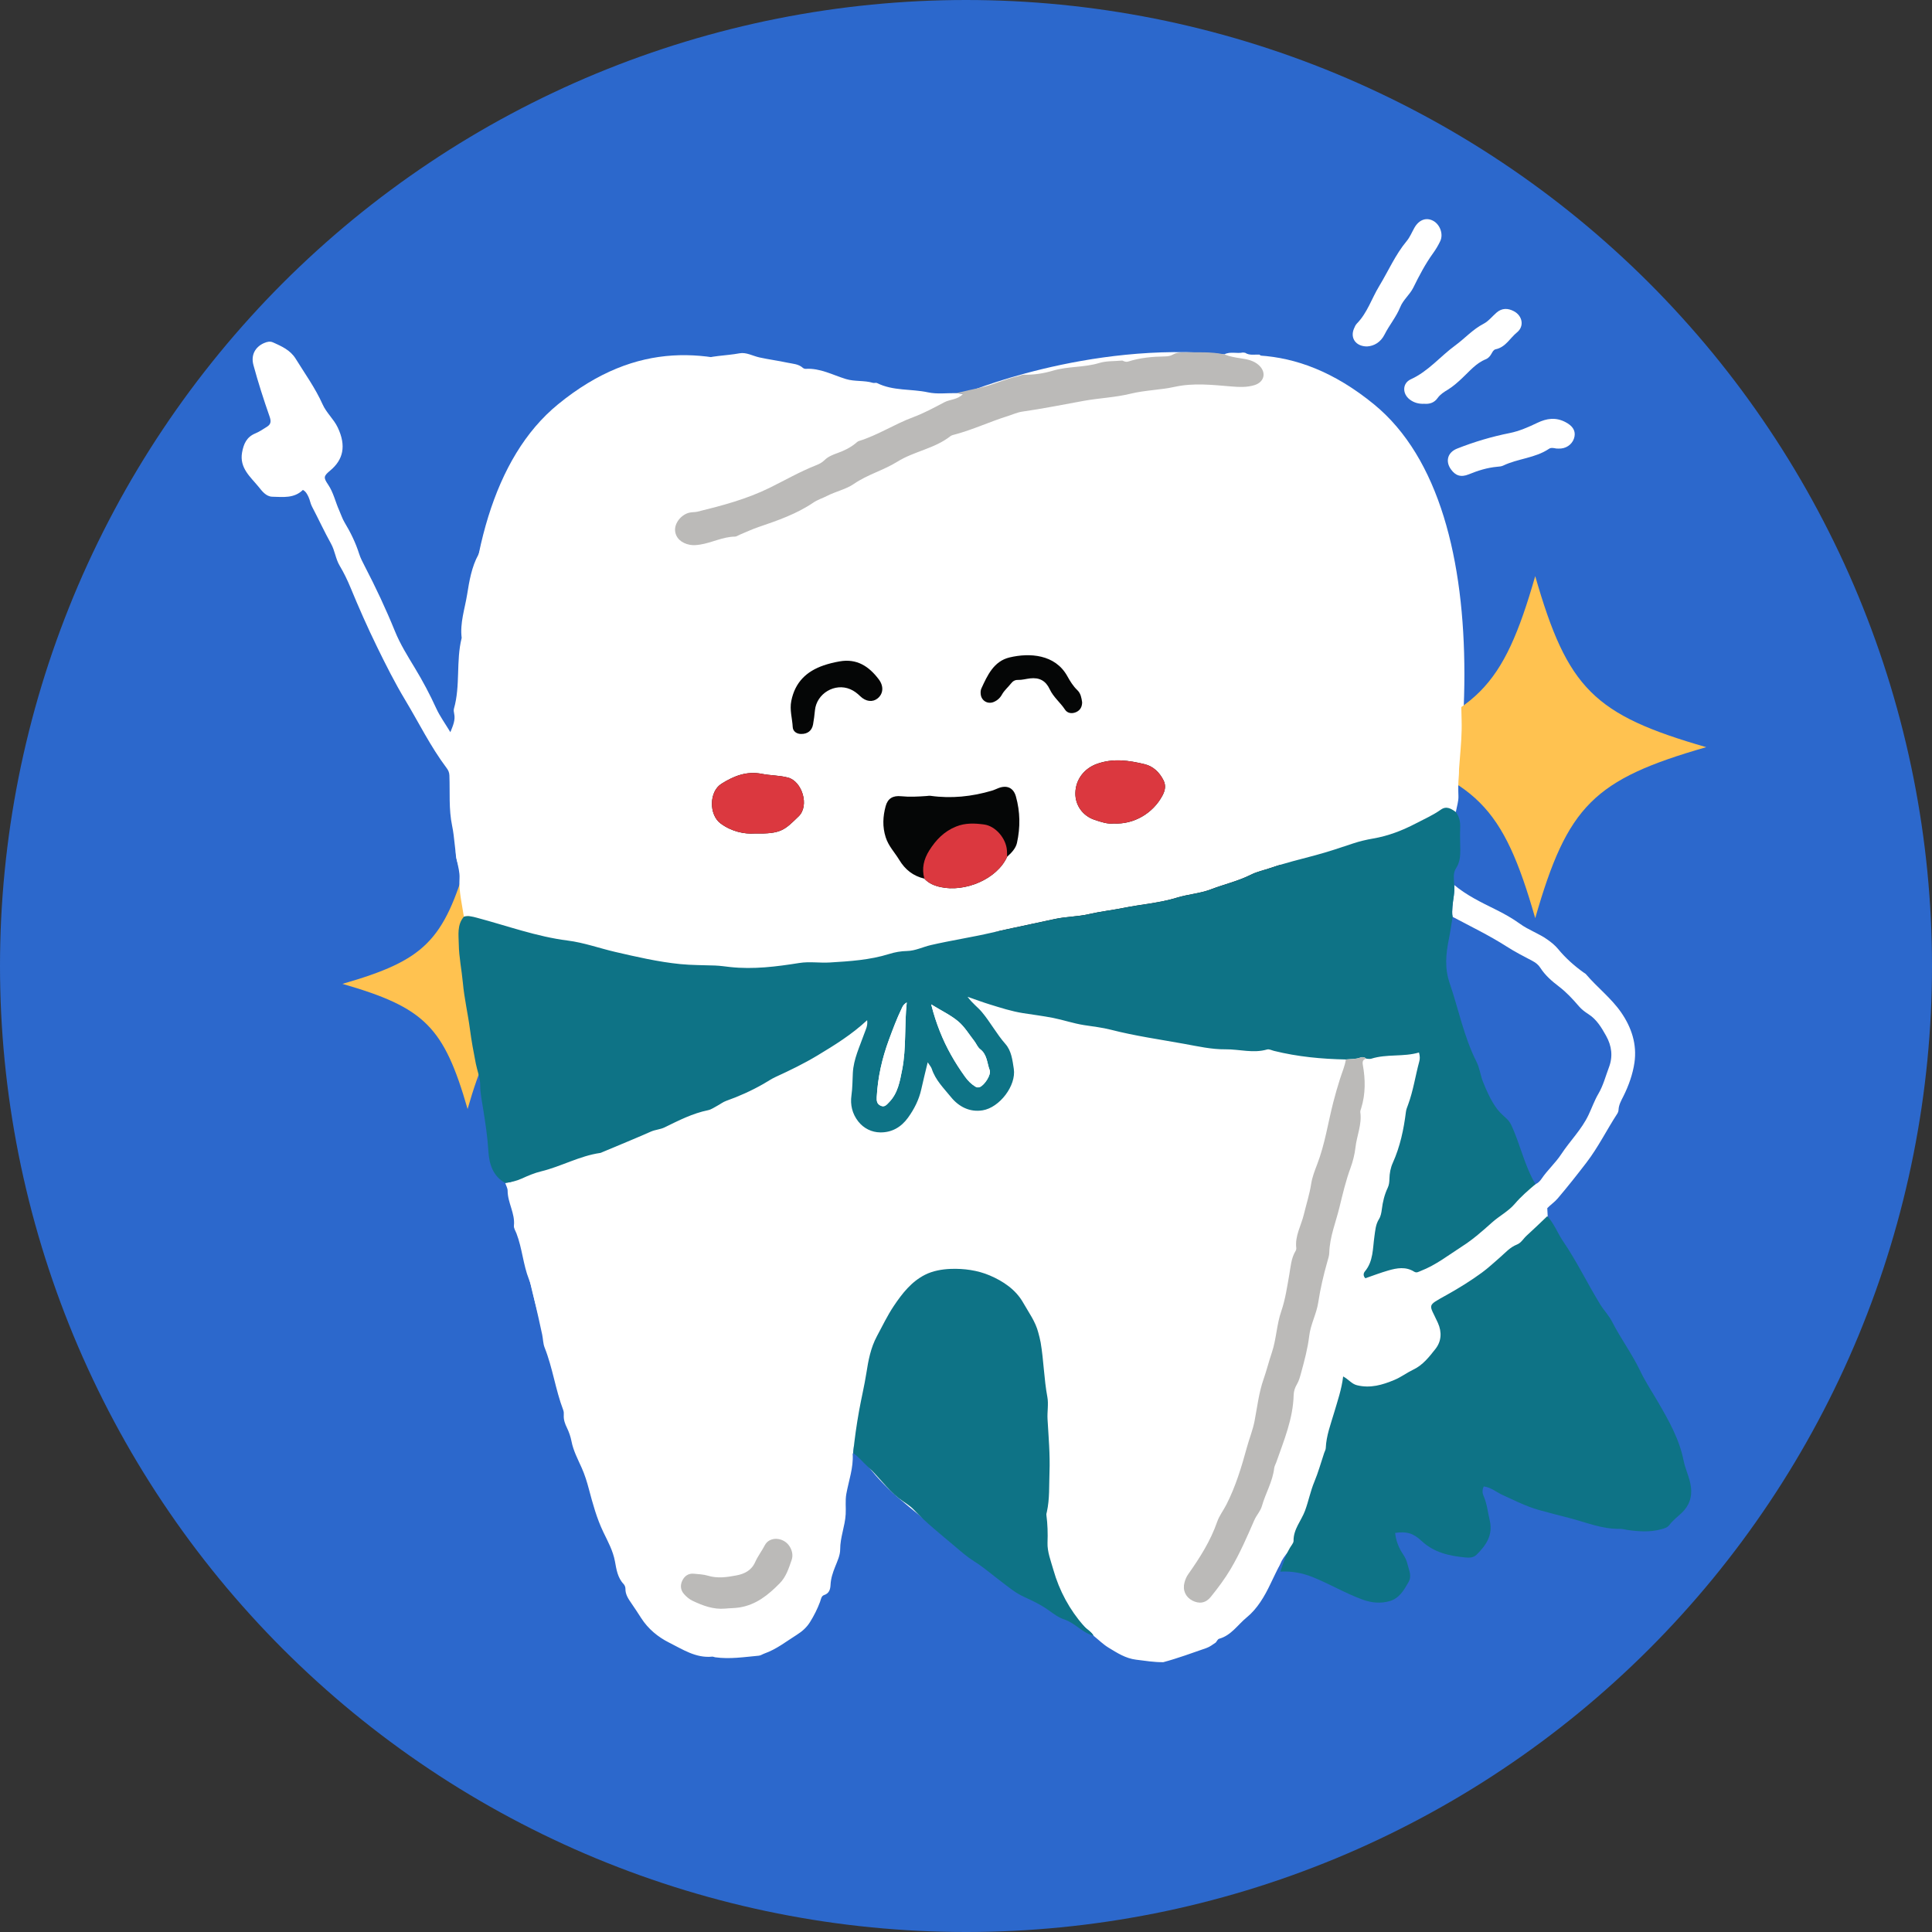<svg xmlns="http://www.w3.org/2000/svg" xmlns:xlink="http://www.w3.org/1999/xlink" width="512" zoomAndPan="magnify" viewBox="0 0 384 384" height="512" preserveAspectRatio="xMidYMid meet" version="1.0"><rect x="0" y="0" width="384" height="384" fill="#333333" stroke="none"/><defs><clipPath id="768b0ee6c4"><path d="M 100 175 L 325 175 L 325 330.742 L 100 330.742 Z M 100 175 " clip-rule="nonzero"/></clipPath><clipPath id="923d83d870"><path d="M 254 241 L 336.348 241 L 336.348 319 L 254 319 Z M 254 241 " clip-rule="nonzero"/></clipPath></defs><path fill="#ffffff" d="M 205.734 111.574 L 235.609 123.047 L 229.871 137.984 L 222.398 135.113 L 216.434 150.672 C 222.664 154.367 227.984 159.426 231.992 165.441 L 247.215 158.664 L 243.961 151.352 L 258.574 144.848 L 271.594 174.078 L 256.977 180.586 L 253.719 173.281 L 238.504 180.055 C 239.48 183.871 240 187.879 240 192 C 240 195.246 239.68 198.426 239.062 201.496 L 254.617 207.465 L 257.48 200 L 272.426 205.734 L 260.953 235.609 L 246.016 229.871 L 248.879 222.406 L 233.328 216.434 C 229.633 222.664 224.574 227.984 218.559 231.992 L 225.336 247.215 L 232.648 243.961 L 239.152 258.574 L 209.922 271.594 L 203.414 256.977 L 210.719 253.719 L 203.945 238.504 C 200.129 239.48 196.121 240 192 240 C 188.742 240 185.566 239.68 182.496 239.055 L 176.527 254.617 L 184 257.48 L 178.266 272.426 L 148.391 260.953 L 154.129 246.016 L 161.586 248.879 L 167.566 233.328 C 161.336 229.633 156.016 224.574 152 218.559 L 136.777 225.336 L 140.031 232.648 L 125.418 239.152 L 112.398 209.922 L 127.016 203.414 L 130.266 210.727 L 145.488 203.945 C 144.52 200.129 144 196.121 144 192 C 144 188.754 144.32 185.574 144.938 182.504 L 129.375 176.535 L 126.52 184 L 111.574 178.266 L 123.047 148.398 L 137.984 154.137 L 135.113 161.602 L 150.672 167.574 C 154.367 161.336 159.426 156.016 165.441 152 L 158.664 136.777 L 151.352 140.031 L 144.848 125.418 L 174.078 112.406 L 180.586 127.023 L 173.281 130.281 L 180.055 145.496 C 183.871 144.52 187.879 144 192 144 C 195.246 144 198.426 144.32 201.496 144.938 L 207.457 129.375 L 200 126.52 Z M 192 160 C 174.32 160 160 174.32 160 192 C 160 209.68 174.32 224 192 224 C 209.68 224 224 209.68 224 192 C 224 174.32 209.68 160 192 160 Z M 188 198.93 C 191.824 201.137 193.137 206.031 190.93 209.855 C 188.719 213.68 183.824 214.992 180 212.785 C 176.176 210.574 174.863 205.68 177.07 201.855 C 179.281 198.031 184.176 196.719 188 198.93 Z M 208 184 C 212.414 184 216 187.586 216 192 C 216 196.414 212.414 200 208 200 C 203.586 200 200 196.414 200 192 C 200 187.586 203.586 184 208 184 Z M 190.93 174.145 C 193.137 177.969 191.824 182.863 188 185.07 C 184.176 187.281 179.281 185.969 177.07 182.145 C 174.863 178.32 176.176 173.426 180 171.215 C 183.824 169.008 188.719 170.32 190.93 174.145 Z M 190.93 174.145 " fill-opacity="1" fill-rule="nonzero"/><path fill="#2c68cc" d="M 384 192 C 384 195.141 383.922 198.281 383.77 201.422 C 383.613 204.559 383.383 207.691 383.074 210.82 C 382.766 213.945 382.383 217.062 381.922 220.172 C 381.461 223.281 380.922 226.375 380.312 229.457 C 379.699 232.539 379.008 235.605 378.246 238.652 C 377.484 241.699 376.645 244.727 375.734 247.734 C 374.82 250.742 373.836 253.723 372.777 256.684 C 371.719 259.641 370.586 262.57 369.387 265.477 C 368.184 268.379 366.91 271.25 365.566 274.09 C 364.223 276.93 362.809 279.738 361.328 282.508 C 359.848 285.277 358.301 288.012 356.684 290.707 C 355.07 293.402 353.387 296.059 351.641 298.668 C 349.895 301.281 348.086 303.852 346.215 306.375 C 344.344 308.898 342.41 311.375 340.418 313.805 C 338.426 316.234 336.371 318.609 334.262 320.938 C 332.152 323.266 329.988 325.543 327.766 327.766 C 325.543 329.984 323.266 332.152 320.938 334.262 C 318.609 336.371 316.234 338.426 313.805 340.418 C 311.375 342.41 308.898 344.344 306.375 346.215 C 303.852 348.086 301.281 349.895 298.668 351.641 C 296.059 353.387 293.402 355.07 290.707 356.684 C 288.012 358.301 285.277 359.848 282.508 361.328 C 279.738 362.809 276.93 364.223 274.09 365.566 C 271.25 366.91 268.379 368.184 265.477 369.387 C 262.57 370.586 259.641 371.719 256.684 372.777 C 253.723 373.836 250.742 374.82 247.734 375.734 C 244.727 376.645 241.699 377.48 238.652 378.246 C 235.605 379.008 232.539 379.699 229.457 380.312 C 226.375 380.922 223.281 381.461 220.172 381.922 C 217.062 382.383 213.945 382.766 210.82 383.074 C 207.691 383.383 204.559 383.613 201.422 383.77 C 198.281 383.922 195.141 384 192 384 C 188.859 384 185.719 383.922 182.578 383.77 C 179.441 383.613 176.309 383.383 173.18 383.074 C 170.055 382.766 166.938 382.383 163.828 381.922 C 160.719 381.461 157.625 380.922 154.543 380.312 C 151.461 379.699 148.395 379.008 145.348 378.246 C 142.301 377.484 139.273 376.645 136.266 375.734 C 133.258 374.82 130.277 373.836 127.316 372.777 C 124.359 371.719 121.43 370.586 118.523 369.387 C 115.621 368.184 112.75 366.91 109.91 365.566 C 107.07 364.223 104.262 362.809 101.492 361.328 C 98.719 359.848 95.988 358.301 93.293 356.684 C 90.598 355.07 87.941 353.387 85.332 351.641 C 82.719 349.895 80.148 348.086 77.625 346.215 C 75.102 344.344 72.625 342.41 70.195 340.418 C 67.766 338.426 65.391 336.371 63.062 334.262 C 60.734 332.152 58.457 329.984 56.234 327.766 C 54.012 325.543 51.848 323.266 49.738 320.938 C 47.629 318.609 45.574 316.234 43.582 313.805 C 41.59 311.375 39.656 308.898 37.785 306.375 C 35.914 303.852 34.105 301.281 32.359 298.668 C 30.613 296.059 28.93 293.402 27.316 290.707 C 25.699 288.012 24.152 285.277 22.672 282.508 C 21.191 279.738 19.777 276.93 18.434 274.09 C 17.09 271.25 15.816 268.379 14.613 265.477 C 13.414 262.57 12.281 259.641 11.223 256.684 C 10.164 253.723 9.18 250.742 8.266 247.734 C 7.355 244.727 6.516 241.699 5.754 238.652 C 4.992 235.605 4.301 232.539 3.688 229.457 C 3.078 226.375 2.539 223.281 2.078 220.172 C 1.617 217.062 1.234 213.945 0.926 210.82 C 0.617 207.691 0.387 204.559 0.23 201.422 C 0.078 198.281 0 195.141 0 192 C 0 188.859 0.078 185.719 0.23 182.578 C 0.387 179.441 0.617 176.309 0.926 173.18 C 1.234 170.055 1.617 166.938 2.078 163.828 C 2.539 160.719 3.078 157.625 3.688 154.543 C 4.301 151.461 4.992 148.395 5.754 145.348 C 6.516 142.301 7.355 139.273 8.266 136.266 C 9.18 133.258 10.164 130.277 11.223 127.316 C 12.281 124.359 13.414 121.43 14.613 118.523 C 15.816 115.621 17.09 112.75 18.434 109.91 C 19.777 107.07 21.191 104.262 22.672 101.492 C 24.152 98.719 25.699 95.988 27.316 93.293 C 28.93 90.598 30.613 87.941 32.359 85.332 C 34.105 82.719 35.914 80.148 37.785 77.625 C 39.656 75.102 41.59 72.625 43.582 70.195 C 45.574 67.766 47.629 65.391 49.738 63.062 C 51.848 60.734 54.012 58.457 56.234 56.234 C 58.457 54.012 60.734 51.848 63.062 49.738 C 65.391 47.629 67.766 45.574 70.195 43.582 C 72.625 41.59 75.102 39.656 77.625 37.785 C 80.148 35.914 82.719 34.105 85.332 32.359 C 87.941 30.613 90.598 28.93 93.293 27.316 C 95.988 25.699 98.719 24.152 101.492 22.672 C 104.262 21.191 107.07 19.777 109.91 18.434 C 112.75 17.09 115.621 15.816 118.523 14.613 C 121.43 13.414 124.359 12.281 127.316 11.223 C 130.277 10.164 133.258 9.18 136.266 8.266 C 139.273 7.355 142.301 6.516 145.348 5.754 C 148.395 4.992 151.461 4.301 154.543 3.688 C 157.625 3.078 160.719 2.539 163.828 2.078 C 166.938 1.617 170.055 1.234 173.18 0.926 C 176.309 0.617 179.441 0.387 182.578 0.23 C 185.719 0.078 188.859 0 192 0 C 195.141 0 198.281 0.078 201.422 0.23 C 204.559 0.387 207.691 0.617 210.82 0.926 C 213.945 1.234 217.062 1.617 220.172 2.078 C 223.281 2.539 226.375 3.078 229.457 3.688 C 232.539 4.301 235.605 4.992 238.652 5.754 C 241.699 6.516 244.727 7.355 247.734 8.266 C 250.742 9.18 253.723 10.164 256.684 11.223 C 259.641 12.281 262.57 13.414 265.477 14.613 C 268.379 15.816 271.25 17.09 274.09 18.434 C 276.93 19.777 279.738 21.191 282.508 22.672 C 285.277 24.152 288.012 25.699 290.707 27.316 C 293.402 28.93 296.059 30.613 298.668 32.359 C 301.281 34.105 303.852 35.914 306.375 37.785 C 308.898 39.656 311.375 41.59 313.805 43.582 C 316.234 45.574 318.609 47.629 320.938 49.738 C 323.266 51.848 325.543 54.012 327.766 56.234 C 329.988 58.457 332.152 60.734 334.262 63.062 C 336.371 65.391 338.426 67.766 340.418 70.195 C 342.41 72.625 344.344 75.102 346.215 77.625 C 348.086 80.148 349.895 82.719 351.641 85.332 C 353.387 87.941 355.07 90.598 356.684 93.293 C 358.301 95.988 359.848 98.719 361.328 101.492 C 362.809 104.262 364.223 107.07 365.566 109.91 C 366.91 112.75 368.184 115.621 369.387 118.523 C 370.586 121.43 371.719 124.359 372.777 127.316 C 373.836 130.277 374.82 133.258 375.734 136.266 C 376.645 139.273 377.484 142.301 378.246 145.348 C 379.008 148.395 379.699 151.461 380.312 154.543 C 380.922 157.625 381.461 160.719 381.922 163.828 C 382.383 166.938 382.766 170.055 383.074 173.18 C 383.383 176.309 383.613 179.441 383.77 182.578 C 383.922 185.719 384 188.859 384 192 Z M 384 192 " fill-opacity="1" fill-rule="nonzero"/><path fill="#ffffff" d="M 273.09 80.363 C 241.266 54.344 215.492 88.523 192 88.523 C 168.508 88.523 142.734 54.344 110.91 80.363 C 84.91 101.617 91.027 161.961 104.793 200.965 C 118.559 239.973 125.195 281.797 131.828 301.691 C 138.461 321.582 160.379 312.395 161.953 301.691 C 166.176 272.891 177.727 250.176 192 250.176 C 206.273 250.176 217.824 272.852 222.047 301.691 C 223.621 312.395 245.547 321.582 252.172 301.691 C 258.797 281.797 265.441 240 279.207 200.965 C 292.973 161.934 299.09 101.617 273.09 80.363 Z M 273.09 80.363 " fill-opacity="1" fill-rule="nonzero"/><path fill="#ffc250" d="M 339.129 148.504 C 316.77 154.926 311.559 160.137 305.137 182.496 C 298.715 160.137 293.5 154.926 271.141 148.504 C 293.5 142.078 298.715 136.867 305.137 114.508 C 311.559 136.867 316.801 142.078 339.129 148.504 Z M 339.129 148.504 " fill-opacity="1" fill-rule="nonzero"/><path fill="#ffc250" d="M 117.812 195.551 C 101.492 200.258 97.652 204.066 92.938 220.426 C 88.234 204.105 84.422 200.266 68.062 195.551 C 84.383 190.859 88.223 187.047 92.938 170.68 C 97.641 187.047 101.453 190.859 117.812 195.551 Z M 117.812 195.551 " fill-opacity="1" fill-rule="nonzero"/><path fill="#ffc250" d="M 293.262 263.684 C 285.984 265.777 284.293 267.465 282.203 274.742 C 280.109 267.465 278.418 265.777 271.141 263.684 C 278.418 261.59 280.109 259.902 282.203 252.625 C 284.293 259.902 285.984 261.59 293.262 263.684 Z M 293.262 263.684 " fill-opacity="1" fill-rule="nonzero"/><path fill="#ffffff" d="M 191.387 78.32 C 191.387 78.32 177.68 82.023 166.262 80.27 C 154.844 78.512 129.602 100.852 129.602 100.852 C 129.602 100.852 86.902 159.918 90.844 171.164 C 94.785 182.41 100.68 237.316 106.312 258.785 C 111.945 280.254 131.828 327.848 146.418 325.117 C 161.004 322.387 159.789 291.809 159.789 291.809 L 166.262 278.238 C 166.262 278.238 167.449 288.18 178.613 297.758 C 189.773 307.332 215.293 326.211 223.352 325.117 C 231.41 324.023 251.855 316.891 254.48 310.777 C 257.105 304.664 277.684 291.09 277.684 291.09 L 309.168 269.766 L 307.531 240.137 L 285.371 199.242 C 285.371 199.242 289.387 164.055 289.949 153.637 C 290.508 143.219 251.145 102.293 251.145 102.293 C 251.145 102.293 270.543 73.16 243.34 70.43 C 216.141 67.703 191.387 78.32 191.387 78.32 Z M 191.387 78.32 " fill-opacity="1" fill-rule="nonzero"/><path fill="#050606" d="M 245.828 185.16 L 130.656 185.16 C 125.898 185.16 122.004 181.27 122.004 176.512 L 122.004 129.676 C 122.004 124.918 125.898 121.027 130.656 121.027 L 245.828 121.027 C 250.586 121.027 254.48 124.918 254.48 129.676 L 254.48 176.512 C 254.48 181.27 250.586 185.16 245.828 185.16 Z M 245.828 185.16 " fill-opacity="1" fill-rule="nonzero"/><path fill="#ffffff" d="M 247.047 70.062 C 247.188 70.078 247.332 70.098 247.477 70.117 C 248.355 70.688 249.34 70.441 250.285 70.477 C 250.285 70.477 250.344 70.492 250.344 70.492 C 251.137 71.238 252.109 71.359 253.137 71.297 C 253.137 71.297 253.191 71.309 253.191 71.309 C 253.648 71.828 254.234 71.746 254.824 71.66 C 257.918 72.488 260.664 74.102 263.547 75.414 C 266.438 76.734 268.457 79.188 271.16 80.723 C 271.852 81.113 272.371 81.809 272.719 82.566 C 272.977 83.129 273.316 83.645 273.77 84.051 C 276.594 86.598 278.074 90.082 280.141 93.16 C 281.891 95.773 282.762 98.73 283.648 101.73 C 284.992 106.27 285.594 110.98 287.125 115.469 C 287.578 116.797 287.527 118.254 287.766 119.648 C 288.375 123.172 289.215 126.641 289.918 130.141 C 290.234 131.711 290.234 133.359 290.293 134.945 C 290.398 137.695 290.43 140.473 290.508 143.219 C 290.652 148.246 289.656 153.191 289.875 158.203 C 289.922 159.262 289.543 160.336 289.359 161.402 C 288.453 160.738 287.496 160.133 286.395 160.914 C 284.844 162.016 283.121 162.773 281.445 163.648 C 278.723 165.07 275.93 166.152 272.898 166.668 C 271.57 166.895 270.242 167.211 268.965 167.633 C 266.461 168.469 263.961 169.312 261.41 169.996 C 258.473 170.785 255.5 171.492 252.629 172.484 C 251.297 172.941 249.883 173.227 248.625 173.859 C 246.074 175.137 243.301 175.766 240.66 176.773 C 238.496 177.602 236.148 177.734 233.957 178.41 C 230.512 179.477 226.918 179.727 223.41 180.434 C 221.109 180.898 218.746 181.156 216.441 181.688 C 214.188 182.211 211.852 182.176 209.613 182.672 C 205.457 183.59 201.277 184.418 197.133 185.371 C 193.105 186.301 189.023 186.914 185.004 187.844 C 183.422 188.211 181.918 188.984 180.305 189.016 C 179.055 189.043 177.875 189.25 176.719 189.613 C 172.875 190.812 168.91 191.059 164.93 191.301 C 162.906 191.422 160.895 191.078 158.859 191.402 C 154.32 192.125 149.758 192.707 145.137 192.207 C 144.133 192.098 143.141 191.945 142.117 191.906 C 139.82 191.816 137.516 191.852 135.219 191.621 C 130.832 191.184 126.566 190.191 122.285 189.203 C 119.133 188.473 116.09 187.355 112.844 186.945 C 106.656 186.16 100.785 184.008 94.785 182.41 C 93.914 182.18 93.086 181.945 92.199 182.203 C 91.824 179.664 91.18 177.168 91.332 174.555 C 91.398 173.43 91.066 172.27 90.844 171.164 C 90.371 168.844 90.348 166.465 89.871 164.18 C 89.164 160.82 89.453 157.457 89.32 154.094 C 89.297 153.504 89.086 153.07 88.75 152.625 C 85.566 148.391 83.246 143.637 80.527 139.117 C 78.465 135.688 76.676 132.117 74.934 128.555 C 73.043 124.691 71.293 120.73 69.648 116.738 C 69.035 115.25 68.32 113.793 67.488 112.395 C 66.699 111.055 66.566 109.449 65.793 108.062 C 64.449 105.645 63.293 103.125 62.008 100.676 C 61.684 100.062 61.609 99.383 61.32 98.773 C 61.059 98.223 60.781 97.676 60.203 97.375 C 58.453 99.094 56.238 98.777 54.121 98.727 C 52.852 98.695 52.047 97.559 51.391 96.75 C 49.781 94.781 47.566 93.012 48.113 89.938 C 48.418 88.234 49.02 86.852 50.754 86.141 C 51.562 85.809 52.297 85.297 53.047 84.832 C 53.855 84.328 53.922 83.758 53.582 82.789 C 52.402 79.414 51.305 76.004 50.371 72.555 C 49.824 70.543 50.75 68.961 52.457 68.195 C 53.043 67.934 53.672 67.793 54.234 68.043 C 55.957 68.809 57.695 69.574 58.758 71.285 C 60.609 74.277 62.68 77.145 64.121 80.371 C 64.879 82.066 66.316 83.273 67.117 84.945 C 68.895 88.676 68.176 91.41 65.633 93.523 C 64.301 94.629 64.27 94.922 65.203 96.301 C 66.277 97.875 66.656 99.754 67.426 101.461 C 67.781 102.246 68.031 103.078 68.488 103.84 C 69.676 105.812 70.684 107.867 71.383 110.074 C 71.648 110.906 72.062 111.695 72.465 112.477 C 74.676 116.723 76.703 121.043 78.508 125.484 C 79.539 128.027 81.027 130.402 82.453 132.762 C 84.027 135.359 85.441 138.023 86.703 140.785 C 87.422 142.359 88.465 143.785 89.516 145.527 C 90.066 144.156 90.535 143.102 90.27 141.859 C 90.203 141.531 90.141 141.16 90.227 140.852 C 91.539 136.25 90.605 131.402 91.762 126.785 C 91.391 123.832 92.387 121.004 92.844 118.172 C 93.273 115.508 93.73 112.684 95.094 110.211 C 95.398 109.656 95.473 109.055 95.621 108.465 C 95.953 107.152 96.23 105.82 97.164 104.754 C 97.297 104.605 97.418 104.41 97.449 104.219 C 97.836 101.781 99.492 99.98 100.605 97.906 C 100.766 97.609 101.027 97.328 101.078 97.012 C 101.434 94.824 103.098 93.555 104.516 92.137 C 105.246 91.41 105.773 90.559 106.391 89.758 C 108.043 87.617 109.637 85.32 111.805 83.742 C 114.457 81.812 116.801 79.395 119.992 78.211 C 121.898 77.504 123.445 76.109 125.211 75.105 C 128.062 73.488 131.066 72.73 134.254 72.48 C 135.754 72.363 137.223 72.203 138.633 71.668 C 141.328 70.645 144.223 70.738 147.008 70.219 C 148.312 69.973 149.629 70.75 150.934 71.039 C 152.793 71.449 154.676 71.688 156.531 72.09 C 157.59 72.316 158.695 72.328 159.566 73.105 C 159.707 73.23 159.941 73.32 160.129 73.312 C 163.012 73.129 165.496 74.531 168.129 75.336 C 169.887 75.875 171.758 75.566 173.516 76.098 C 173.766 76.172 174.102 76.023 174.316 76.133 C 177.508 77.738 181.086 77.254 184.445 77.98 C 186.25 78.375 188.199 78.105 190.082 78.137 C 190.477 78.191 190.871 78.246 191.387 78.32 C 190.324 79.469 188.84 79.344 187.676 79.961 C 185.645 81.035 183.602 82.141 181.457 82.938 C 177.773 84.305 174.469 86.5 170.703 87.66 C 170.461 87.734 170.254 87.953 170.043 88.125 C 168.98 88.992 167.766 89.582 166.484 90.039 C 165.52 90.383 164.574 90.75 163.832 91.496 C 163.34 91.988 162.719 92.273 162.09 92.52 C 158.941 93.77 156 95.465 152.969 96.957 C 148.387 99.211 143.531 100.496 138.625 101.699 C 138.102 101.824 137.535 101.77 137.012 101.895 C 135.387 102.289 134.078 103.949 134.176 105.434 C 134.273 106.891 135.391 107.977 137.16 108.293 C 137.832 108.41 138.504 108.344 139.184 108.234 C 141.52 107.867 143.668 106.68 146.086 106.656 C 146.398 106.652 146.703 106.41 147.016 106.281 C 148.266 105.766 149.496 105.184 150.773 104.75 C 154.555 103.465 158.32 102.156 161.66 99.895 C 162.508 99.32 163.492 99.023 164.383 98.566 C 166.129 97.668 168.152 97.258 169.715 96.18 C 172.422 94.312 175.602 93.48 178.344 91.77 C 181.676 89.691 185.746 89.176 188.891 86.703 C 189.141 86.504 189.508 86.43 189.832 86.344 C 193.422 85.383 196.793 83.789 200.332 82.688 C 201.293 82.387 202.188 81.953 203.23 81.805 C 207.293 81.227 211.324 80.414 215.363 79.68 C 218.469 79.113 221.629 79.008 224.719 78.25 C 227.574 77.551 230.59 77.52 233.465 76.891 C 237.246 76.059 240.988 76.504 244.738 76.812 C 246.312 76.941 247.855 77.016 249.363 76.539 C 251.34 75.91 251.738 74 250.227 72.602 C 249.227 71.676 247.957 71.418 246.684 71.23 C 245.543 71.062 244.414 70.867 243.34 70.43 C 244.527 69.809 245.824 70.328 247.047 70.062 Z M 183.723 174.633 C 184.578 175.59 185.734 176.039 186.914 176.305 C 191.797 177.402 198.188 174.738 200.18 170.277 C 201.043 169.516 201.891 168.617 202.129 167.539 C 202.809 164.473 202.777 161.359 201.922 158.309 C 201.434 156.57 200.145 155.996 198.457 156.637 C 198.02 156.805 197.594 157.02 197.145 157.152 C 193.156 158.328 189.102 158.754 184.961 158.176 C 184.699 158.137 184.422 158.195 184.152 158.215 C 182.473 158.332 180.797 158.43 179.105 158.258 C 177.473 158.09 176.441 158.699 176.027 160.246 C 175.48 162.277 175.367 164.305 176.035 166.406 C 176.59 168.164 177.816 169.398 178.715 170.883 C 179.914 172.871 181.504 174.113 183.723 174.633 Z M 149.969 165.664 C 155.262 165.766 155.879 165.02 158.734 162.258 C 160.945 160.121 159.406 155.289 156.637 154.555 C 154.898 154.094 153.152 154.148 151.449 153.812 C 148.398 153.207 145.855 154.234 143.398 155.777 C 140.914 157.332 140.875 161.941 143.242 163.684 C 145.492 165.336 148.012 165.797 149.969 165.664 Z M 221.344 163.676 C 225.375 163.895 229.148 161.641 231.02 158.172 C 231.566 157.164 231.793 156.152 231.25 155.082 C 230.453 153.496 229.203 152.301 227.516 151.891 C 224.363 151.129 221.199 150.664 217.965 151.848 C 215.547 152.73 213.789 154.875 213.738 157.613 C 213.688 160.039 215.191 162.168 217.59 162.961 C 218.871 163.383 220.164 163.82 221.344 163.676 Z M 159.23 145.879 C 160.512 145.906 161.375 145.219 161.602 143.988 C 161.773 143.055 161.883 142.113 161.977 141.172 C 162.309 137.84 165.934 135.672 169 136.992 C 169.75 137.312 170.379 137.793 170.973 138.375 C 172.121 139.492 173.477 139.602 174.445 138.805 C 175.57 137.875 175.695 136.383 174.645 135 C 172.695 132.434 170.305 130.84 166.844 131.461 C 165.77 131.652 164.734 131.898 163.711 132.25 C 160.27 133.43 158.02 135.621 157.277 139.309 C 156.914 141.109 157.473 142.797 157.562 144.535 C 157.609 145.383 158.391 145.898 159.23 145.879 Z M 215.082 139.582 C 214.953 138.703 214.816 137.832 214.129 137.172 C 213.289 136.367 212.695 135.395 212.133 134.383 C 209.715 130.02 204.621 129.723 200.648 130.672 C 197.531 131.422 196.262 134.207 195.047 136.859 C 194.891 137.207 194.879 137.668 194.934 138.055 C 195.102 139.312 196.34 140.012 197.508 139.523 C 198.215 139.23 198.77 138.734 199.145 138.055 C 199.609 137.211 200.359 136.602 200.941 135.855 C 201.309 135.383 201.742 135.121 202.316 135.141 C 203.137 135.164 203.918 134.93 204.723 134.836 C 206.598 134.621 207.852 135.301 208.645 137.004 C 209.375 138.57 210.754 139.629 211.68 141.047 C 212.145 141.762 213.035 141.918 213.887 141.539 C 214.723 141.164 215.078 140.477 215.082 139.582 Z M 215.082 139.582 " fill-opacity="1" fill-rule="nonzero"/><g clip-path="url(#768b0ee6c4)"><path fill="#ffffff" d="M 169.57 288.809 C 169.535 288.867 169.473 288.93 169.477 288.988 C 169.648 291.727 168.691 294.289 168.215 296.922 C 167.969 298.277 168.164 299.621 168.086 300.965 C 167.953 303.34 166.988 305.551 166.992 307.941 C 166.992 309.145 166.43 310.293 165.98 311.434 C 165.531 312.559 165.141 313.715 165.078 314.965 C 165.035 315.84 164.848 316.691 163.785 317.035 C 163.23 317.219 163.176 317.883 162.988 318.387 C 162.465 319.789 161.797 321.117 161.004 322.387 C 160.344 323.449 159.465 324.238 158.406 324.906 C 156.293 326.234 154.332 327.805 151.938 328.648 C 151.559 328.781 151.199 329.047 150.812 329.082 C 147.934 329.344 145.059 329.805 142.152 329.398 C 141.953 329.371 141.75 329.25 141.559 329.27 C 138.309 329.602 135.684 327.824 133.012 326.492 C 130.805 325.391 128.824 323.77 127.438 321.602 C 126.816 320.629 126.184 319.668 125.531 318.719 C 124.918 317.82 124.285 316.945 124.309 315.77 C 124.316 315.461 124.164 315.07 123.953 314.848 C 122.746 313.586 122.512 311.898 122.23 310.355 C 121.84 308.223 120.832 306.41 119.926 304.531 C 118.602 301.777 117.812 298.863 117.035 295.93 C 116.66 294.508 116.223 293.105 115.609 291.73 C 114.848 290.023 113.949 288.34 113.586 286.457 C 113.41 285.539 113.09 284.617 112.68 283.777 C 112.281 282.961 111.996 282.168 112.055 281.254 C 112.078 280.922 112.062 280.559 111.945 280.254 C 110.402 276.207 109.852 271.867 108.246 267.836 C 107.926 267.035 107.945 266.105 107.758 265.246 C 107.293 263.09 106.816 260.934 106.312 258.785 C 105.961 257.285 105.703 255.734 105.141 254.309 C 103.969 251.34 103.793 248.113 102.648 245.145 C 102.453 244.641 102.094 244.102 102.145 243.617 C 102.406 241.168 100.895 239.059 100.895 236.664 C 100.895 236.152 100.582 235.637 100.414 235.121 C 101.559 234.977 102.664 234.727 103.734 234.238 C 104.965 233.676 106.234 233.137 107.543 232.82 C 111.543 231.852 115.184 229.742 119.305 229.156 C 119.434 229.137 119.559 229.066 119.684 229.012 C 122.918 227.652 126.172 226.332 129.383 224.91 C 130.27 224.52 131.23 224.496 132.094 224.074 C 134.883 222.711 137.645 221.289 140.734 220.66 C 141.375 220.527 141.961 220.102 142.559 219.785 C 143.156 219.469 143.707 219.027 144.336 218.805 C 146.898 217.898 149.359 216.789 151.723 215.441 C 152.539 214.977 153.309 214.438 154.184 214.039 C 157.008 212.746 159.809 211.387 162.477 209.781 C 165.891 207.723 169.281 205.633 172.352 202.77 C 172.508 203.918 172.043 204.676 171.762 205.488 C 170.867 208.035 169.656 210.492 169.508 213.25 C 169.43 214.734 169.445 216.219 169.234 217.703 C 168.965 219.582 169.387 221.363 170.57 222.879 C 171.668 224.289 173.266 225.055 174.957 225.074 C 177.223 225.105 179.094 224.062 180.473 222.152 C 181.723 220.418 182.656 218.574 183.117 216.484 C 183.484 214.793 183.914 213.121 184.387 211.141 C 184.777 211.75 185.07 212.059 185.191 212.422 C 185.918 214.676 187.602 216.312 189.02 218.062 C 190.555 219.949 192.719 221.105 195.297 220.688 C 198.664 220.145 202.012 215.785 201.5 212.438 C 201.238 210.742 201.043 208.867 199.832 207.496 C 198.078 205.504 196.84 203.156 195.137 201.129 C 194.348 200.191 193.316 199.477 192.309 198.125 C 194.055 198.727 195.363 199.219 196.699 199.629 C 198.883 200.301 201.035 201.004 203.328 201.367 C 205.316 201.68 207.324 201.93 209.301 202.316 C 211.355 202.723 213.34 203.414 215.434 203.742 C 217.227 204.023 219.066 204.223 220.797 204.668 C 225.598 205.902 230.488 206.59 235.348 207.469 C 238.066 207.961 240.824 208.59 243.559 208.559 C 246.32 208.527 249.086 209.402 251.855 208.59 C 252.254 208.477 252.773 208.762 253.234 208.875 C 257.918 210.035 262.688 210.488 267.5 210.578 C 267.297 211.93 266.73 213.168 266.328 214.461 C 265.848 215.988 265.395 217.527 265 219.082 C 263.945 223.199 263.336 227.426 261.797 231.422 C 261.312 232.684 260.809 233.977 260.605 235.301 C 260.281 237.383 259.633 239.371 259.145 241.402 C 258.613 243.613 257.348 245.656 257.645 248.059 C 257.668 248.246 257.605 248.48 257.504 248.645 C 256.629 250.078 256.543 251.707 256.262 253.301 C 255.828 255.754 255.473 258.258 254.668 260.594 C 253.73 263.305 253.691 266.18 252.777 268.871 C 252.191 270.602 251.754 272.383 251.148 274.109 C 250.203 276.805 249.891 279.637 249.359 282.41 C 249.012 284.23 248.312 285.898 247.836 287.652 C 246.77 291.555 245.602 295.434 243.75 299.059 C 243.164 300.207 242.344 301.258 241.926 302.457 C 240.605 306.273 238.473 309.621 236.172 312.883 C 235.805 313.398 235.586 313.957 235.426 314.539 C 235.016 316.047 235.645 317.438 236.996 318.133 C 238.352 318.824 239.633 318.652 240.645 317.402 C 242.09 315.617 243.488 313.746 244.637 311.793 C 246.445 308.73 247.875 305.43 249.297 302.16 C 249.73 301.152 250.52 300.379 250.82 299.32 C 251.535 296.789 252.949 294.484 253.254 291.812 C 253.297 291.422 253.527 291.051 253.66 290.668 C 255.191 286.293 257.012 281.996 257.125 277.25 C 257.145 276.516 257.383 275.789 257.777 275.129 C 258.195 274.426 258.391 273.637 258.609 272.848 C 259.27 270.43 259.922 268.016 260.219 265.52 C 260.488 263.223 261.66 261.164 262.008 258.887 C 262.43 256.141 263.055 253.445 263.816 250.777 C 263.984 250.191 264.188 249.59 264.203 248.992 C 264.289 245.852 265.5 242.949 266.227 239.961 C 266.863 237.352 267.484 234.707 268.418 232.156 C 268.895 230.855 269.258 229.426 269.41 228.059 C 269.676 225.715 270.719 223.477 270.371 221.055 C 270.336 220.805 270.465 220.523 270.547 220.27 C 271.43 217.422 271.391 214.535 270.871 211.645 C 270.75 210.965 270.898 210.609 271.527 210.418 C 271.863 210.426 272.23 210.523 272.535 210.43 C 275.652 209.441 278.941 210.109 282.035 209.191 C 282.238 209.914 282.234 210.465 282.09 210.984 C 281.309 213.848 280.895 216.809 279.855 219.605 C 279.691 220.047 279.5 220.5 279.441 220.965 C 279.008 224.461 278.289 227.883 276.832 231.121 C 276.383 232.113 276.184 233.188 276.16 234.285 C 276.148 234.898 276.09 235.512 275.824 236.074 C 275.176 237.434 274.832 238.871 274.648 240.363 C 274.566 241.027 274.434 241.75 274.09 242.297 C 273.402 243.391 273.348 244.57 273.172 245.781 C 272.828 248.156 272.977 250.684 271.277 252.711 C 270.988 253.059 270.898 253.586 271.375 254.062 C 272.875 253.547 274.387 252.961 275.941 252.516 C 277.652 252.02 279.406 251.715 281.059 252.746 C 281.57 253.062 281.918 252.789 282.363 252.617 C 285.422 251.438 287.984 249.402 290.703 247.66 C 292.793 246.324 294.688 244.641 296.547 242.98 C 298.012 241.668 299.805 240.762 301.09 239.254 C 302.32 237.812 303.75 236.586 305.188 235.367 C 305.703 235.145 306.094 234.746 306.391 234.301 C 307.562 232.562 309.152 231.168 310.309 229.406 C 312.047 226.758 314.363 224.504 315.734 221.598 C 316.398 220.199 316.914 218.719 317.695 217.391 C 318.668 215.73 319.125 213.902 319.789 212.141 C 320.613 209.965 320.344 207.887 319.234 205.895 C 318.312 204.246 317.367 202.621 315.695 201.559 C 315.02 201.129 314.348 200.617 313.828 200.012 C 312.605 198.582 311.332 197.207 309.836 196.07 C 308.426 194.996 307.113 193.855 306.145 192.348 C 305.777 191.773 305.262 191.352 304.637 191.02 C 302.906 190.105 301.148 189.211 299.5 188.156 C 296.035 185.934 292.336 184.156 288.715 182.227 C 288.578 181.562 288.637 180.902 288.684 180.23 C 288.781 178.781 289.188 177.359 289.031 175.891 C 291.496 177.949 294.367 179.336 297.211 180.742 C 298.922 181.586 300.574 182.508 302.109 183.617 C 303.82 184.859 305.848 185.527 307.57 186.754 C 308.352 187.309 309.07 187.879 309.684 188.625 C 311.152 190.406 312.863 191.938 314.742 193.285 C 314.91 193.402 315.105 193.496 315.234 193.645 C 317.457 196.262 320.23 198.363 322.207 201.215 C 324.301 204.234 325.379 207.59 324.863 211.188 C 324.531 213.488 323.719 215.773 322.652 217.91 C 322.227 218.754 321.746 219.582 321.699 220.57 C 321.688 220.828 321.598 221.117 321.457 221.336 C 319.359 224.551 317.668 228.012 315.309 231.086 C 313.453 233.504 311.574 235.887 309.598 238.207 C 308.973 238.941 308.18 239.453 307.531 240.137 C 306.168 241.43 304.824 242.746 303.426 244.008 C 302.777 244.594 302.363 245.438 301.492 245.777 C 300.121 246.309 299.188 247.414 298.117 248.34 C 296.953 249.344 295.828 250.402 294.594 251.312 C 292.367 252.945 290.027 254.395 287.602 255.754 C 283.426 258.09 284.039 257.473 285.785 261.328 C 286.641 263.211 286.465 265.051 285.316 266.508 C 284.086 268.062 282.828 269.715 280.91 270.629 C 279.629 271.238 278.469 272.125 277.168 272.672 C 274.793 273.668 272.359 274.398 269.699 273.734 C 268.641 273.473 268.078 272.586 266.961 271.992 C 266.66 274.551 265.859 276.824 265.184 279.133 C 264.504 281.453 263.605 283.75 263.508 286.223 C 263.496 286.547 263.305 286.863 263.195 287.184 C 262.551 289.102 262.016 291.062 261.238 292.922 C 260.453 294.801 260.082 296.797 259.379 298.688 C 258.637 300.684 257.059 302.359 257.105 304.664 C 257.109 304.914 256.953 305.195 256.801 305.41 C 255.645 307.035 255.109 308.93 254.48 310.777 C 253.832 312.105 253.164 313.426 252.535 314.766 C 251.348 317.281 249.898 319.758 247.805 321.461 C 246.031 322.906 244.719 325.059 242.305 325.719 C 242.039 325.789 241.871 326.199 241.656 326.453 C 241.047 326.855 240.492 327.316 239.77 327.566 C 236.934 328.547 234.121 329.59 231.219 330.371 C 229.398 330.398 227.613 330.094 225.812 329.875 C 223.727 329.625 222.043 328.527 220.34 327.492 C 219.262 326.836 218.344 325.918 217.352 325.117 C 216.914 324.316 216.078 323.918 215.492 323.258 C 212.586 319.957 210.547 316.191 209.355 311.977 C 208.855 310.223 208.141 308.406 208.203 306.645 C 208.273 304.766 208.223 302.941 207.977 301.094 C 207.953 300.902 208.027 300.691 208.074 300.496 C 208.648 297.898 208.496 295.234 208.594 292.617 C 208.727 289.117 208.41 285.594 208.207 282.086 C 208.121 280.602 208.434 279.07 208.172 277.668 C 207.5 274.074 207.449 270.418 206.836 266.824 C 206.723 266.156 206.539 265.52 206.371 264.871 C 205.812 262.66 204.457 260.855 203.375 258.938 C 201.898 256.32 199.391 254.645 196.727 253.508 C 194.316 252.48 191.609 252.105 188.949 252.203 C 187.215 252.27 185.41 252.586 183.863 253.367 C 181.152 254.738 179.32 257.082 177.648 259.574 C 176.367 261.488 175.391 263.547 174.305 265.562 C 173.047 267.895 172.586 270.422 172.203 272.879 C 171.809 275.41 171.199 277.895 170.75 280.406 C 170.25 283.199 169.852 285.992 169.57 288.809 Z M 144.125 319.723 C 145.059 319.625 145.996 319.648 146.945 319.5 C 150.297 318.973 152.703 317 154.973 314.699 C 156.27 313.383 156.77 311.699 157.344 310.062 C 157.652 309.176 157.473 308.184 156.922 307.332 C 155.746 305.5 152.953 305.301 152.004 307.145 C 151.414 308.285 150.621 309.297 150.105 310.461 C 149.375 312.125 147.992 312.828 146.312 313.137 C 144.449 313.484 142.605 313.758 140.711 313.184 C 139.82 312.914 138.852 312.883 137.91 312.789 C 136.824 312.68 136.051 313.25 135.617 314.152 C 135.184 315.051 135.23 316.004 135.938 316.812 C 136.434 317.375 136.992 317.859 137.684 318.184 C 139.723 319.152 141.805 319.926 144.125 319.723 Z M 144.125 319.723 " fill-opacity="1" fill-rule="nonzero"/></g><path fill="#0e7386" d="M 289.031 175.891 C 289.188 177.359 288.781 178.781 288.684 180.23 C 288.637 180.902 288.578 181.562 288.715 182.227 C 288.473 183.691 288.277 185.164 287.98 186.617 C 287.387 189.551 287.098 192.383 288.121 195.375 C 289.902 200.586 290.949 206.043 293.457 211.016 C 294.102 212.289 294.246 213.754 294.77 215.055 C 297.625 222.254 299.227 221.336 300.336 223.531 C 302.156 227.379 303.008 231.719 305.188 235.367 C 303.75 236.586 302.32 237.812 301.09 239.254 C 299.805 240.762 298.012 241.668 296.547 242.98 C 294.688 244.641 292.793 246.324 290.703 247.66 C 287.984 249.402 285.422 251.438 282.363 252.617 C 281.918 252.789 281.57 253.062 281.059 252.746 C 279.406 251.715 277.652 252.02 275.941 252.516 C 274.387 252.961 272.875 253.547 271.375 254.062 C 270.898 253.586 270.988 253.059 271.277 252.711 C 272.977 250.684 272.828 248.156 273.172 245.781 C 273.348 244.57 273.402 243.391 274.09 242.297 C 274.434 241.75 274.566 241.027 274.648 240.363 C 274.832 238.871 275.176 237.434 275.824 236.074 C 276.09 235.512 276.148 234.898 276.16 234.285 C 276.184 233.188 276.383 232.113 276.832 231.121 C 278.289 227.883 279.008 224.461 279.441 220.965 C 279.5 220.5 279.691 220.047 279.855 219.605 C 280.895 216.809 281.309 213.848 282.09 210.984 C 282.234 210.465 282.238 209.914 282.035 209.191 C 278.941 210.109 275.652 209.441 272.535 210.43 C 272.23 210.523 271.863 210.426 271.527 210.418 C 271.215 210.094 270.781 210.043 270.426 210.184 C 269.473 210.555 268.477 210.48 267.5 210.578 C 262.688 210.488 257.918 210.035 253.234 208.875 C 252.773 208.762 252.254 208.477 251.855 208.59 C 249.086 209.402 246.32 208.527 243.559 208.559 C 240.824 208.59 238.066 207.961 235.348 207.469 C 230.488 206.59 225.598 205.902 220.797 204.668 C 219.066 204.223 217.227 204.023 215.434 203.742 C 213.34 203.414 211.355 202.723 209.301 202.316 C 207.324 201.93 205.316 201.68 203.328 201.367 C 201.035 201.004 198.883 200.301 196.699 199.629 C 195.363 199.219 194.055 198.727 192.309 198.125 C 193.316 199.477 194.348 200.191 195.137 201.129 C 196.84 203.156 198.078 205.504 199.832 207.496 C 201.043 208.867 201.238 210.742 201.5 212.438 C 202.012 215.785 198.664 220.145 195.297 220.688 C 192.719 221.105 190.555 219.949 189.02 218.062 C 187.602 216.312 185.918 214.676 185.191 212.422 C 185.07 212.059 184.777 211.75 184.387 211.141 C 183.914 213.121 183.484 214.793 183.117 216.484 C 182.656 218.574 181.723 220.418 180.473 222.152 C 179.094 224.062 177.223 225.105 174.957 225.074 C 173.266 225.055 171.668 224.289 170.57 222.879 C 169.387 221.363 168.965 219.582 169.234 217.703 C 169.445 216.219 169.43 214.734 169.508 213.25 C 169.656 210.492 170.867 208.035 171.762 205.488 C 172.043 204.676 172.508 203.918 172.352 202.77 C 169.281 205.633 165.891 207.723 162.477 209.781 C 159.809 211.387 157.008 212.746 154.184 214.039 C 153.309 214.438 152.539 214.977 151.723 215.441 C 149.359 216.789 146.898 217.898 144.336 218.805 C 143.707 219.027 143.156 219.469 142.559 219.785 C 141.961 220.102 141.375 220.527 140.734 220.66 C 137.645 221.289 134.883 222.711 132.094 224.074 C 131.23 224.496 130.27 224.52 129.383 224.91 C 126.172 226.332 122.918 227.652 119.684 229.012 C 119.559 229.066 119.434 229.137 119.305 229.156 C 115.184 229.742 111.543 231.852 107.543 232.82 C 106.234 233.137 104.965 233.676 103.734 234.238 C 102.664 234.727 101.559 234.977 100.414 235.121 C 97.918 233.742 97.227 231.309 97.07 228.789 C 96.895 225.949 96.473 223.156 96.023 220.367 C 95.777 218.828 95.445 217.297 95.445 215.746 C 95.449 214.215 94.855 212.836 94.57 211.387 C 94.125 209.145 93.707 206.867 93.414 204.633 C 93.008 201.52 92.281 198.457 91.996 195.312 C 91.766 192.785 91.227 190.25 91.188 187.703 C 91.16 185.844 90.809 183.836 92.199 182.199 C 93.086 181.945 93.914 182.18 94.785 182.41 C 100.785 184.008 106.656 186.16 112.844 186.945 C 116.09 187.355 119.133 188.473 122.285 189.203 C 126.566 190.191 130.832 191.184 135.219 191.621 C 137.516 191.852 139.82 191.816 142.117 191.906 C 143.141 191.945 144.133 192.098 145.137 192.207 C 149.758 192.707 154.32 192.125 158.859 191.402 C 160.895 191.078 162.906 191.422 164.93 191.301 C 168.91 191.059 172.875 190.812 176.719 189.613 C 177.875 189.25 179.055 189.043 180.305 189.016 C 181.918 188.984 183.422 188.211 185.004 187.844 C 189.023 186.914 193.105 186.301 197.133 185.371 C 201.277 184.418 205.457 183.59 209.613 182.672 C 211.852 182.176 214.188 182.211 216.441 181.688 C 218.746 181.156 221.109 180.898 223.41 180.434 C 226.918 179.727 230.512 179.477 233.957 178.41 C 236.148 177.734 238.496 177.602 240.66 176.773 C 243.301 175.766 246.074 175.137 248.625 173.859 C 249.883 173.227 251.297 172.941 252.629 172.484 C 255.5 171.492 258.473 170.785 261.41 169.996 C 263.961 169.312 266.461 168.469 268.965 167.633 C 270.242 167.211 271.57 166.895 272.898 166.668 C 275.93 166.152 278.723 165.07 281.445 163.648 C 283.121 162.773 284.844 162.016 286.395 160.914 C 287.496 160.133 288.453 160.738 289.359 161.402 C 290.039 162.301 290.27 163.305 290.223 164.434 C 290.164 165.91 290.223 167.395 290.242 168.875 C 290.262 170.172 290.145 171.43 289.41 172.555 C 288.727 173.602 289.008 174.762 289.031 175.891 Z M 185.082 199.637 C 185.625 201.754 186.156 203.352 186.805 204.992 C 188.09 208.246 189.781 211.188 191.805 214.004 C 192.375 214.801 193.02 215.441 193.828 215.953 C 194.129 216.141 194.418 216.195 194.777 216.043 C 195.688 215.652 197.047 213.605 196.707 212.711 C 196.168 211.297 196.223 209.609 194.82 208.539 C 194.309 208.148 194.055 207.434 193.641 206.902 C 192.605 205.578 191.715 204.074 190.453 203.012 C 188.98 201.77 187.18 200.922 185.082 199.637 Z M 180.223 199.242 C 179.465 199.727 179.371 200.133 179.195 200.492 C 178.234 202.488 177.465 204.551 176.695 206.633 C 175.32 210.359 174.469 214.113 174.258 218.055 C 174.219 218.812 174.289 219.395 175.004 219.75 C 175.809 220.148 176.215 219.586 176.703 219.086 C 178.473 217.281 178.855 214.902 179.309 212.602 C 180.156 208.301 179.73 203.906 180.223 199.242 Z M 180.223 199.242 " fill-opacity="1" fill-rule="nonzero"/><g clip-path="url(#923d83d870)"><path fill="#0e7386" d="M 254.48 312.371 C 255.109 310.52 255.645 308.629 256.801 307 C 256.953 306.785 257.109 306.504 257.105 306.258 C 257.059 303.949 258.637 302.273 259.379 300.277 C 260.082 298.387 260.453 296.395 261.238 294.512 C 262.016 292.652 262.551 290.691 263.195 288.773 C 263.305 288.453 263.496 288.137 263.508 287.812 C 263.605 285.344 264.504 283.043 265.184 280.723 C 265.859 278.414 266.66 276.141 266.961 273.582 C 268.078 274.176 268.641 275.062 269.699 275.324 C 272.359 275.988 274.793 275.258 277.168 274.262 C 278.469 273.719 279.629 272.832 280.91 272.219 C 282.828 271.309 284.086 269.656 285.316 268.098 C 286.465 266.641 286.641 264.801 285.785 262.918 C 284.039 259.066 283.426 259.684 287.602 257.344 C 290.027 255.988 292.367 254.539 294.594 252.902 C 295.828 251.996 296.953 250.934 298.117 249.93 C 299.188 249.004 300.121 247.902 301.492 247.367 C 302.363 247.027 302.777 246.184 303.426 245.598 C 304.824 244.336 306.168 243.02 307.531 241.727 C 308.902 243.18 309.559 245.078 310.668 246.699 C 313.418 250.727 315.523 255.145 318.078 259.297 C 318.785 260.449 319.773 261.445 320.383 262.641 C 322.102 266.02 324.375 269.07 326.012 272.496 C 327.059 274.688 328.418 276.715 329.633 278.816 C 331.727 282.43 333.789 286.074 334.621 290.277 C 334.973 292.051 335.852 293.711 336.086 295.547 C 336.348 297.586 335.727 299.301 334.262 300.688 C 333.426 301.48 332.5 302.172 331.801 303.105 C 331.414 303.621 330.82 303.777 330.215 303.945 C 327.949 304.578 325.672 304.402 323.391 304.082 C 322.922 304.016 322.453 303.855 321.988 303.867 C 318.441 303.961 315.223 302.559 311.883 301.707 C 309.859 301.191 307.836 300.672 305.828 300.109 C 303.34 299.41 301.051 298.23 298.711 297.172 C 297.445 296.598 296.352 295.621 294.91 295.441 C 294.57 296.117 294.625 296.773 294.863 297.301 C 295.559 298.875 295.711 300.562 296.098 302.203 C 296.789 305.117 295.352 307.164 293.457 309.035 C 292.895 309.59 292.082 309.637 291.336 309.566 C 288.121 309.266 285.055 308.613 282.562 306.285 C 280.836 304.672 279.535 304.359 277.293 304.68 C 277.461 306.242 278.008 307.664 278.883 308.949 C 279.312 309.582 279.598 310.219 279.773 310.969 C 280.047 312.137 280.668 313.215 279.945 314.477 C 279.023 316.094 278.082 317.711 276.184 318.242 C 274.41 318.734 272.633 318.59 270.836 317.938 C 267.449 316.699 264.352 314.863 261.023 313.508 C 258.898 312.641 256.75 312.246 254.48 312.371 Z M 254.48 312.371 " fill-opacity="1" fill-rule="nonzero"/></g><path fill="#0e7386" d="M 169.57 288.809 C 169.852 285.992 170.25 283.199 170.75 280.406 C 171.199 277.895 171.809 275.41 172.203 272.879 C 172.586 270.422 173.047 267.895 174.305 265.562 C 175.391 263.547 176.367 261.488 177.648 259.574 C 179.32 257.082 181.152 254.738 183.863 253.367 C 185.41 252.586 187.215 252.27 188.949 252.203 C 191.609 252.105 194.316 252.48 196.727 253.508 C 199.391 254.645 201.898 256.32 203.375 258.938 C 204.457 260.855 205.812 262.66 206.371 264.871 C 206.539 265.52 206.723 266.156 206.836 266.824 C 207.449 270.418 207.5 274.074 208.172 277.668 C 208.434 279.07 208.121 280.602 208.207 282.086 C 208.41 285.594 208.727 289.117 208.594 292.617 C 208.496 295.234 208.648 297.898 208.074 300.496 C 208.027 300.691 207.953 300.902 207.977 301.094 C 208.223 302.941 208.273 304.766 208.203 306.645 C 208.141 308.406 208.855 310.223 209.355 311.977 C 210.547 316.191 212.586 319.957 215.492 323.258 C 216.078 323.918 216.914 324.316 217.352 325.117 C 215.141 324.539 213.695 322.594 211.535 321.879 C 210.332 321.484 209.312 320.684 208.262 319.938 C 206.785 318.895 205.109 318.109 203.457 317.352 C 201.766 316.574 200.395 315.398 198.938 314.301 C 197.16 312.965 195.488 311.488 193.586 310.305 C 192.223 309.453 190.992 308.367 189.773 307.332 C 187.004 304.984 184.137 302.73 181.633 300.07 C 180.758 299.141 179.605 298.539 178.613 297.758 C 176.25 295.891 174.598 293.395 172.387 291.418 C 171.434 290.566 170.648 289.527 169.57 288.809 Z M 169.57 288.809 " fill-opacity="1" fill-rule="nonzero"/><path fill="#bbbab8" d="M 243.34 70.43 C 244.414 70.867 245.543 71.062 246.684 71.23 C 247.957 71.418 249.227 71.676 250.227 72.602 C 251.738 74 251.34 75.91 249.363 76.539 C 247.855 77.016 246.312 76.941 244.738 76.812 C 240.988 76.504 237.246 76.059 233.465 76.891 C 230.59 77.52 227.574 77.551 224.719 78.25 C 221.629 79.008 218.469 79.113 215.363 79.68 C 211.324 80.414 207.293 81.227 203.23 81.805 C 202.188 81.953 201.293 82.387 200.332 82.688 C 196.793 83.789 193.422 85.383 189.832 86.344 C 189.508 86.43 189.141 86.504 188.887 86.703 C 185.746 89.176 181.676 89.691 178.344 91.77 C 175.602 93.48 172.422 94.312 169.715 96.18 C 168.152 97.258 166.129 97.668 164.383 98.566 C 163.492 99.023 162.508 99.32 161.66 99.895 C 158.32 102.156 154.555 103.465 150.773 104.75 C 149.496 105.184 148.266 105.766 147.016 106.281 C 146.703 106.41 146.398 106.652 146.086 106.656 C 143.668 106.68 141.52 107.867 139.184 108.234 C 138.504 108.344 137.832 108.41 137.16 108.293 C 135.391 107.977 134.273 106.891 134.176 105.434 C 134.078 103.949 135.387 102.289 137.012 101.895 C 137.535 101.77 138.102 101.824 138.625 101.699 C 143.531 100.496 148.387 99.211 152.969 96.957 C 156 95.465 158.941 93.77 162.09 92.52 C 162.719 92.273 163.34 91.988 163.832 91.496 C 164.574 90.75 165.52 90.383 166.484 90.039 C 167.766 89.582 168.98 88.992 170.043 88.125 C 170.254 87.953 170.461 87.734 170.703 87.66 C 174.469 86.5 177.773 84.305 181.457 82.938 C 183.602 82.141 185.645 81.035 187.676 79.961 C 188.84 79.344 190.324 79.469 191.387 78.32 C 190.871 78.246 190.477 78.191 190.082 78.137 C 191.699 77.73 193.34 77.387 194.953 77.031 C 197.488 76.473 199.801 75.312 202.32 74.781 C 202.715 74.699 203.102 74.469 203.488 74.48 C 205.473 74.523 207.434 74.223 209.297 73.668 C 212.297 72.773 215.461 73.07 218.461 72.152 C 219.914 71.707 221.535 71.809 223.082 71.664 C 223.449 71.836 223.797 72 224.238 71.859 C 226.625 71.094 229.094 70.879 231.586 70.84 C 232.141 70.828 232.664 70.738 233.141 70.465 C 233.879 70.043 234.676 70.023 235.496 70.027 C 238.117 70.035 240.746 69.895 243.34 70.43 Z M 243.34 70.43 " fill-opacity="1" fill-rule="nonzero"/><path fill="#ffffff" d="M 271.707 68.859 C 269.469 68.855 268.344 67.191 269.09 65.371 C 269.242 65 269.41 64.594 269.684 64.312 C 271.77 62.188 272.621 59.34 274.121 56.875 C 275.938 53.883 277.328 50.629 279.598 47.902 C 280.234 47.137 280.625 46.16 281.121 45.277 C 282.02 43.691 283.457 43.145 284.84 43.879 C 286.195 44.594 286.918 46.508 286.27 47.902 C 285.871 48.758 285.375 49.582 284.82 50.348 C 283.27 52.496 282.062 54.828 280.891 57.195 C 280.207 58.574 278.898 59.574 278.305 61.043 C 277.516 63.004 276.129 64.621 275.188 66.496 C 274.426 68.004 273.129 68.781 271.707 68.859 Z M 271.707 68.859 " fill-opacity="1" fill-rule="nonzero"/><path fill="#ffffff" d="M 283.086 80.254 C 281.996 80.305 281.027 80.043 280.188 79.398 C 278.688 78.25 278.711 76.16 280.418 75.383 C 283.902 73.797 286.262 70.832 289.242 68.656 C 291.148 67.262 292.727 65.461 294.871 64.352 C 295.855 63.844 296.598 62.867 297.465 62.121 C 298.531 61.203 299.707 61.234 300.879 61.848 C 302.602 62.742 303.016 64.844 301.52 66.059 C 300.125 67.188 299.262 69.008 297.281 69.418 C 296.871 69.5 296.656 69.918 296.457 70.277 C 296.191 70.77 295.82 71.199 295.316 71.402 C 293.355 72.188 292.059 73.82 290.582 75.188 C 289.688 76.023 288.805 76.816 287.758 77.457 C 287.012 77.906 286.254 78.383 285.727 79.125 C 285.074 80.047 284.137 80.34 283.086 80.254 Z M 283.086 80.254 " fill-opacity="1" fill-rule="nonzero"/><path fill="#ffffff" d="M 309.336 89.148 C 308.789 89.047 308.293 88.922 307.871 89.207 C 305.113 91.066 301.695 91.133 298.77 92.539 C 298.418 92.711 297.984 92.738 297.582 92.773 C 295.613 92.949 293.762 93.527 291.934 94.277 C 290.348 94.926 289.262 94.531 288.371 93.266 C 287.23 91.645 287.746 89.902 289.609 89.164 C 293 87.824 296.469 86.789 300.059 86.074 C 301.949 85.699 303.793 84.891 305.547 84.047 C 307.453 83.133 309.227 82.895 311.156 83.902 C 312.492 84.598 313.168 85.523 312.949 86.738 C 312.719 88.027 311.641 89.012 310.273 89.145 C 309.941 89.18 309.598 89.148 309.336 89.148 Z M 309.336 89.148 " fill-opacity="1" fill-rule="nonzero"/><path fill="#db383f" d="M 149.969 165.664 C 148.012 165.797 145.492 165.336 143.242 163.684 C 140.875 161.941 140.914 157.332 143.398 155.777 C 145.855 154.234 148.398 153.207 151.449 153.812 C 153.152 154.148 154.898 154.094 156.637 154.555 C 159.406 155.289 160.945 160.121 158.734 162.258 C 155.879 165.02 155.262 165.766 149.969 165.664 Z M 149.969 165.664 " fill-opacity="1" fill-rule="nonzero"/><path fill="#db383f" d="M 221.344 163.676 C 220.164 163.82 218.871 163.383 217.59 162.961 C 215.191 162.168 213.688 160.039 213.738 157.613 C 213.789 154.875 215.547 152.73 217.965 151.848 C 221.199 150.664 224.363 151.129 227.516 151.891 C 229.203 152.301 230.453 153.496 231.25 155.082 C 231.793 156.152 231.566 157.164 231.02 158.172 C 229.148 161.641 225.375 163.895 221.344 163.676 Z M 221.344 163.676 " fill-opacity="1" fill-rule="nonzero"/><path fill="#db383f" d="M 183.723 174.633 C 183.168 172.621 183.602 170.785 184.691 169.047 C 186.012 166.949 187.625 165.258 190.012 164.289 C 191.875 163.531 193.727 163.625 195.582 163.871 C 197.902 164.176 200 166.688 200.137 169.062 C 200.16 169.469 200.164 169.871 200.18 170.277 C 198.188 174.738 191.797 177.402 186.914 176.305 C 185.734 176.039 184.578 175.59 183.723 174.633 Z M 183.723 174.633 " fill-opacity="1" fill-rule="nonzero"/><path fill="#bbbab8" d="M 267.5 210.578 C 268.477 210.48 269.473 210.555 270.426 210.184 C 270.781 210.043 271.215 210.094 271.527 210.418 C 270.898 210.609 270.75 210.965 270.871 211.645 C 271.391 214.535 271.43 217.422 270.547 220.27 C 270.465 220.523 270.336 220.805 270.371 221.055 C 270.719 223.477 269.676 225.715 269.41 228.059 C 269.258 229.426 268.895 230.855 268.418 232.156 C 267.484 234.707 266.863 237.352 266.227 239.961 C 265.5 242.949 264.289 245.852 264.203 248.992 C 264.188 249.59 263.984 250.191 263.816 250.777 C 263.055 253.445 262.43 256.141 262.008 258.887 C 261.66 261.164 260.488 263.223 260.219 265.52 C 259.922 268.016 259.27 270.43 258.609 272.848 C 258.391 273.637 258.195 274.426 257.777 275.129 C 257.383 275.789 257.145 276.516 257.125 277.25 C 257.012 281.996 255.191 286.293 253.66 290.668 C 253.527 291.051 253.297 291.422 253.254 291.812 C 252.949 294.484 251.535 296.789 250.82 299.32 C 250.52 300.379 249.73 301.152 249.297 302.16 C 247.875 305.43 246.445 308.73 244.637 311.793 C 243.488 313.746 242.09 315.617 240.645 317.402 C 239.633 318.652 238.352 318.824 236.996 318.133 C 235.645 317.438 235.016 316.047 235.426 314.539 C 235.586 313.957 235.805 313.398 236.172 312.883 C 238.473 309.621 240.605 306.273 241.926 302.457 C 242.344 301.258 243.164 300.207 243.75 299.059 C 245.602 295.434 246.77 291.555 247.836 287.652 C 248.312 285.898 249.012 284.23 249.359 282.41 C 249.891 279.637 250.203 276.805 251.148 274.109 C 251.754 272.383 252.191 270.602 252.777 268.871 C 253.691 266.18 253.73 263.305 254.668 260.594 C 255.473 258.258 255.828 255.754 256.262 253.301 C 256.543 251.707 256.629 250.078 257.504 248.645 C 257.605 248.48 257.668 248.246 257.645 248.059 C 257.348 245.656 258.613 243.613 259.145 241.402 C 259.633 239.371 260.281 237.383 260.605 235.301 C 260.809 233.977 261.312 232.684 261.797 231.422 C 263.336 227.426 263.945 223.199 265 219.082 C 265.395 217.527 265.848 215.988 266.328 214.461 C 266.73 213.168 267.297 211.93 267.5 210.578 Z M 267.5 210.578 " fill-opacity="1" fill-rule="nonzero"/><path fill="#bbbab8" d="M 144.125 319.723 C 141.805 319.926 139.723 319.152 137.684 318.184 C 136.992 317.859 136.434 317.375 135.938 316.812 C 135.23 316.004 135.184 315.051 135.617 314.152 C 136.051 313.25 136.824 312.68 137.91 312.789 C 138.852 312.883 139.82 312.914 140.711 313.184 C 142.605 313.758 144.449 313.484 146.312 313.137 C 147.992 312.828 149.375 312.125 150.105 310.461 C 150.621 309.297 151.414 308.285 152.004 307.145 C 152.953 305.301 155.746 305.5 156.922 307.332 C 157.473 308.184 157.652 309.176 157.344 310.062 C 156.77 311.699 156.27 313.383 154.973 314.699 C 152.703 317 150.297 318.973 146.945 319.5 C 145.996 319.648 145.059 319.625 144.125 319.723 Z M 144.125 319.723 " fill-opacity="1" fill-rule="nonzero"/><path fill="#ffffff" d="M 185.082 199.637 C 187.18 200.922 188.98 201.77 190.453 203.012 C 191.715 204.074 192.605 205.578 193.641 206.902 C 194.055 207.434 194.309 208.148 194.82 208.539 C 196.223 209.609 196.168 211.297 196.707 212.711 C 197.047 213.605 195.688 215.652 194.777 216.043 C 194.418 216.195 194.129 216.141 193.828 215.953 C 193.02 215.441 192.375 214.801 191.805 214.004 C 189.781 211.188 188.09 208.246 186.805 204.992 C 186.156 203.352 185.625 201.754 185.082 199.637 Z M 185.082 199.637 " fill-opacity="1" fill-rule="nonzero"/><path fill="#ffffff" d="M 180.223 199.242 C 179.73 203.906 180.156 208.301 179.309 212.602 C 178.855 214.902 178.473 217.281 176.703 219.086 C 176.215 219.586 175.809 220.148 175.004 219.75 C 174.289 219.395 174.219 218.812 174.258 218.055 C 174.469 214.113 175.32 210.359 176.695 206.633 C 177.465 204.551 178.234 202.488 179.195 200.492 C 179.371 200.133 179.465 199.727 180.223 199.242 Z M 180.223 199.242 " fill-opacity="1" fill-rule="nonzero"/></svg>